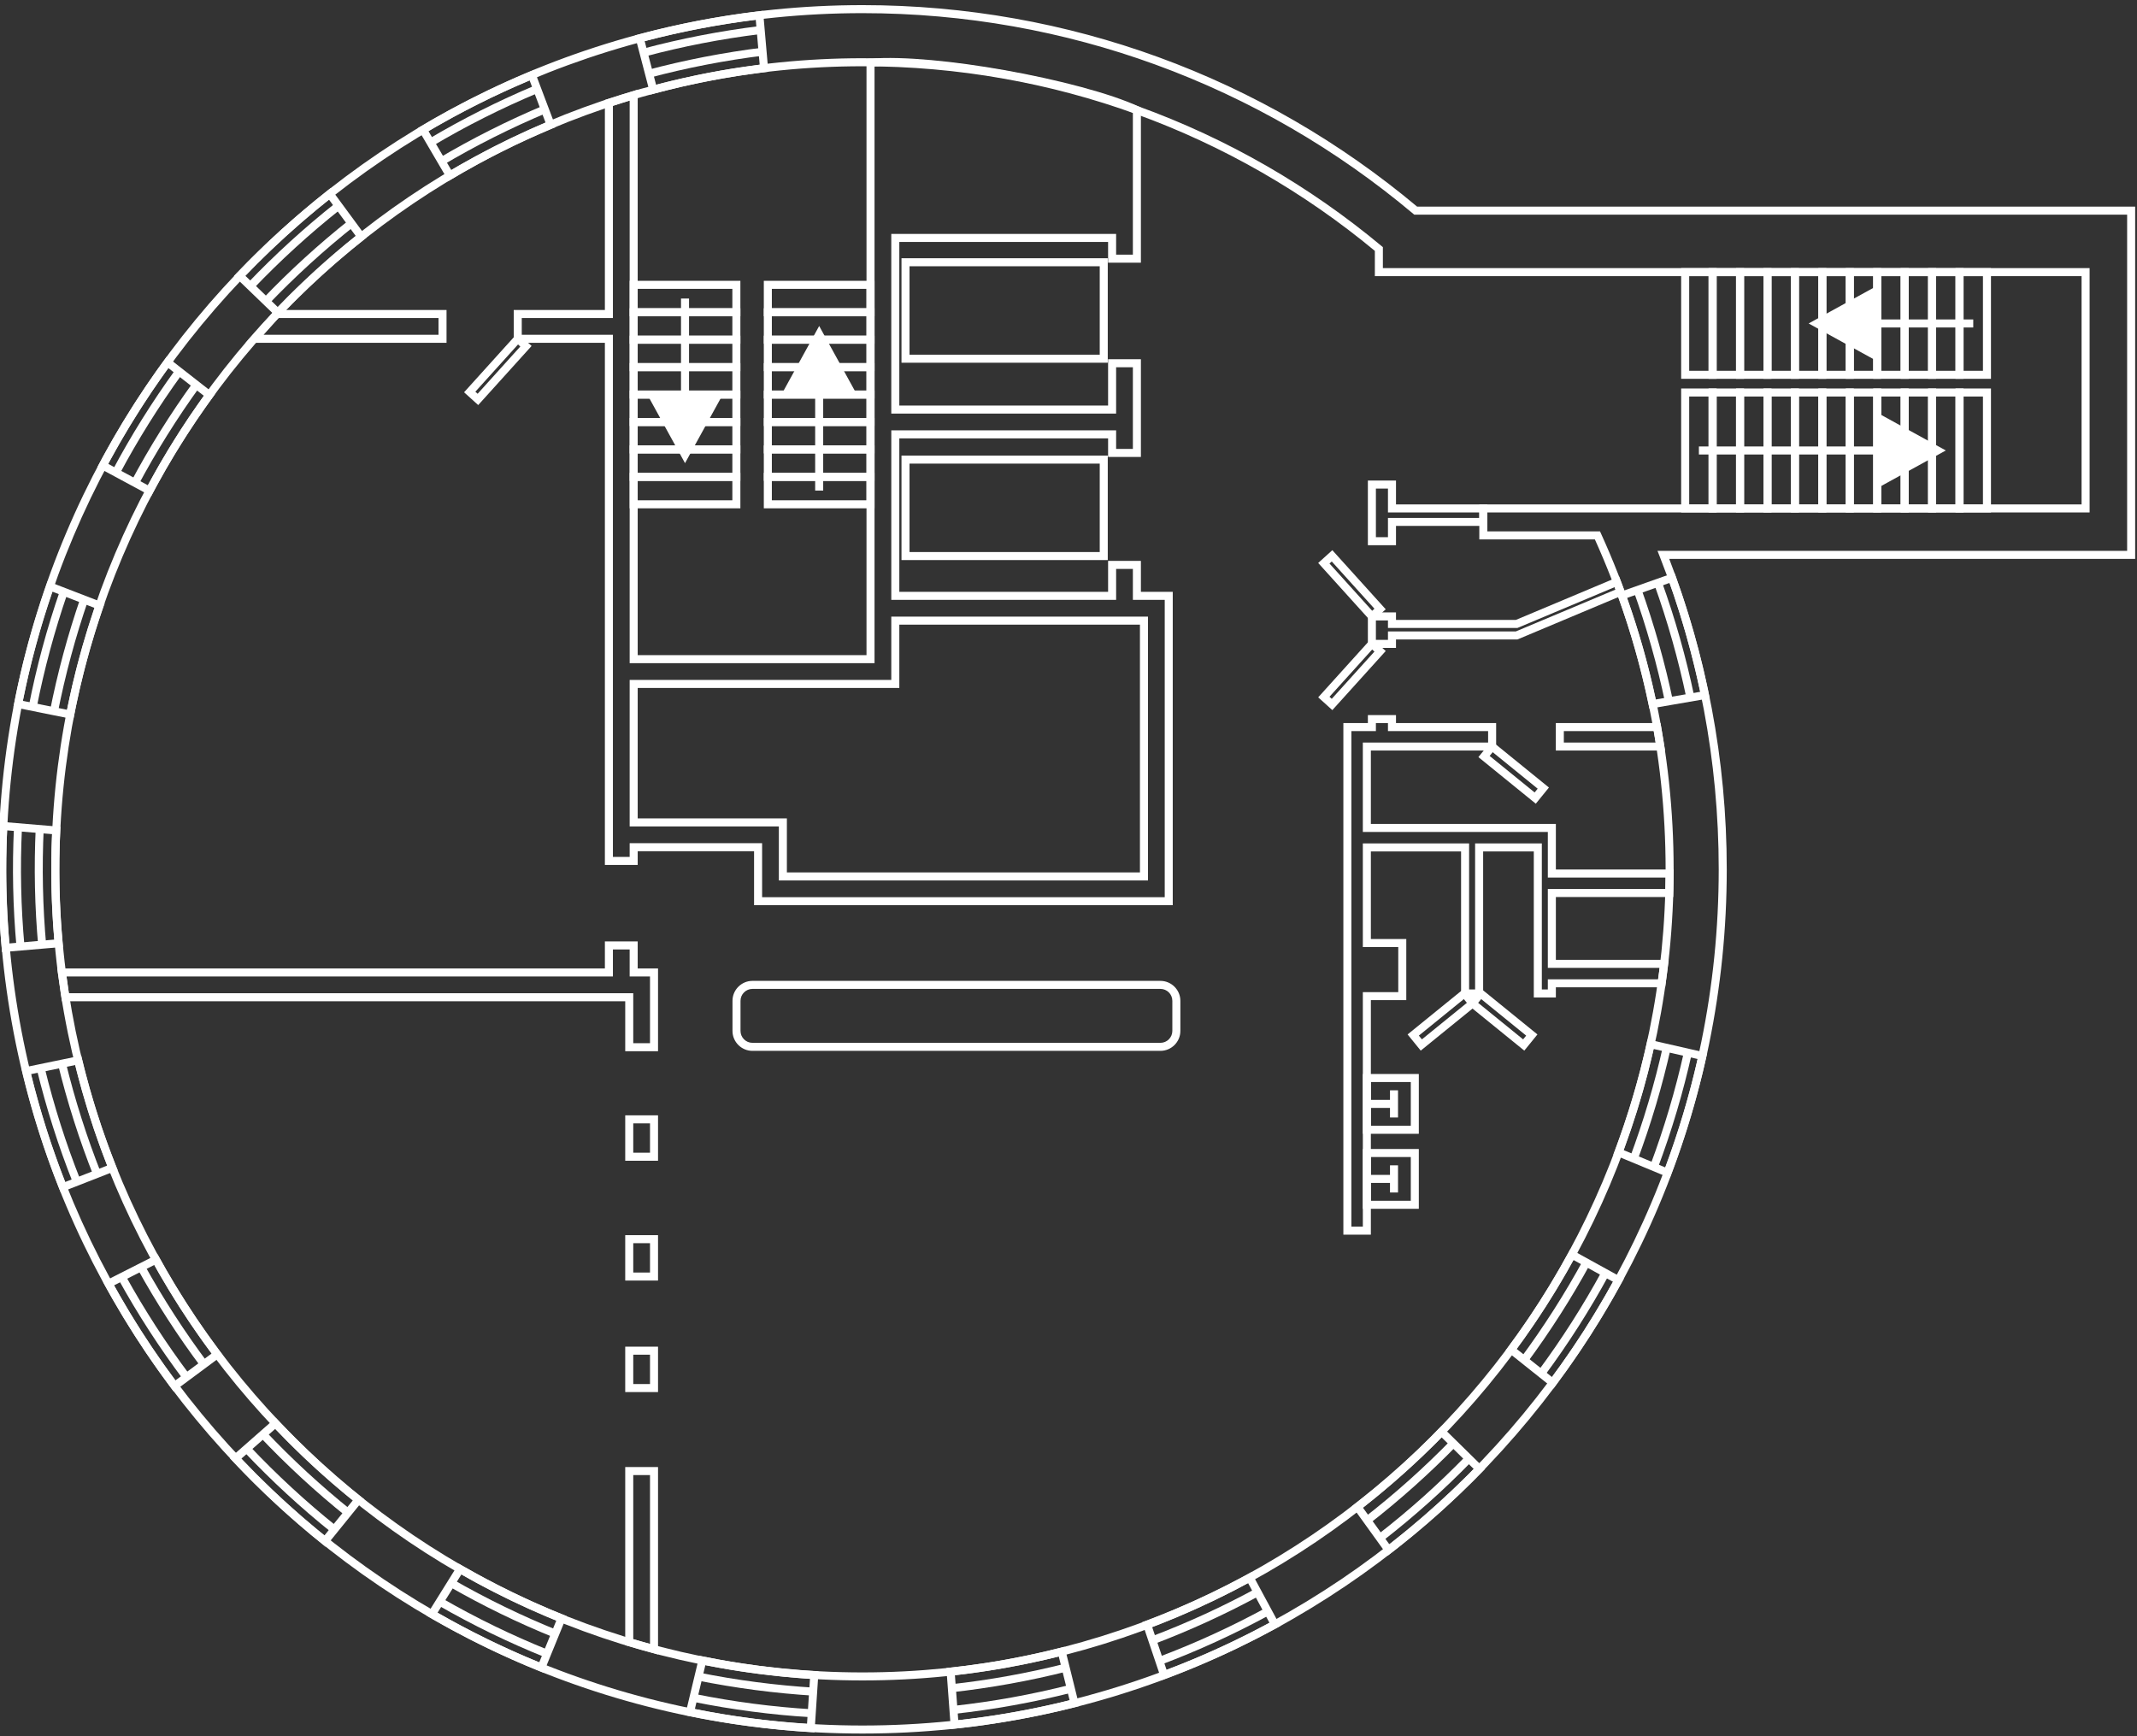<?xml version="1.0" encoding="UTF-8"?> <svg xmlns="http://www.w3.org/2000/svg" xmlns:xlink="http://www.w3.org/1999/xlink" xml:space="preserve" width="80mm" height="65mm" version="1.1" style="shape-rendering:geometricPrecision; text-rendering:geometricPrecision; image-rendering:optimizeQuality; fill-rule:evenodd; clip-rule:evenodd" viewBox="0 0 8000 6500"><rect x="0" y="0" width="8000" height="6500" fill="#333333" stroke="none"/> <defs> <style type="text/css"> .fil0 {fill:black;fill-rule:nonzero} .fil1 {fill:white;fill-rule:nonzero} </style> </defs> <symbol id="X0-96-0" viewBox="4000 1345 6244.17 1905"> <polygon class="fil0" points="4000,1345 10244.17,1345 10244.17,3250 4000,3250 "></polygon> </symbol> <g id="Слой_x0020_1">  <g id="_1745004987280"> <path class="fil1" d="M2391.22 128.9c73.2,-19.56 147.59,-36.65 223.03,-51.15 74.84,-14.39 150.53,-26.22 226.85,-35.35l15.39 -1.84 19.89 228.06 -14.41 1.74c-70.29,8.57 -139.7,19.55 -208.01,32.76 -68.93,13.36 -137.19,29.12 -204.66,47.17l-14.55 3.91 -57.91 -221.43 14.38 -3.87zm228.68 -21.69c-69.53,13.35 -138.43,29.01 -206.53,46.88l42.74 163.34c63.15,-16.55 127.26,-31.17 192.2,-43.76 64.66,-12.5 129.91,-22.99 195.62,-31.33l-14.68 -168.25c-70.61,8.8 -140.46,19.88 -209.35,33.12z"></path> <path class="fil1" d="M2405.65 182.68c71.37,-19.08 143.91,-35.8 217.43,-50.06 73.08,-14.19 146.86,-25.91 221.18,-35.08l3.63 29.82c-74.03,9.12 -147.15,20.72 -219.16,34.71 -72.5,14.06 -144.34,30.64 -215.33,49.62l-7.75 -29.01z"></path> <path class="fil1" d="M2419.73 263.03c71.37,-19.08 143.91,-35.81 217.43,-50.07 73.08,-14.18 146.86,-25.9 221.18,-35.07l3.63 29.81c-74.03,9.12 -147.15,20.73 -219.16,34.71 -72.5,14.07 -144.34,30.64 -215.33,49.62l-7.75 -29z"></path> <path class="fil1" d="M1575.86 472.64c65.02,-38.58 132.01,-75.18 200.83,-109.64 68.33,-34.21 137.98,-66.1 208.75,-95.48l14.32 -5.93 80.92 214.11 -13.4 5.59c-65.46,27.35 -129.29,56.7 -191.35,87.88 -62.59,31.43 -124.04,65.11 -184.23,100.84l-12.9 7.68 -115.75 -197.43 12.81 -7.62zm214.21 -82.86c-63.22,31.65 -125.26,65.38 -186.11,101.1l85.42 145.68c56.19,-32.98 113.94,-64.42 173.18,-94.17 58.95,-29.62 118.93,-57.39 179.82,-83.17l-59.72 -158.01c-65.78,27.67 -130.01,57.24 -192.59,88.57z"></path> <path class="fil1" d="M1604.32 520.51c63.6,-37.73 128.84,-73.48 195.61,-107.05 66.62,-33.51 134.51,-64.79 203.49,-93.72l11.63 27.71c-68.93,28.91 -136.2,59.88 -201.63,92.79 -66.09,33.24 -130.75,68.66 -193.83,106.09l-15.27 -25.82z"></path> <path class="fil1" d="M1639.65 594.04c63.58,-37.73 128.84,-73.47 195.59,-107.04 66.64,-33.51 134.52,-64.81 203.49,-93.73l11.63 27.71c-68.93,28.91 -136.17,59.89 -201.63,92.8 -66.08,33.22 -130.74,68.64 -193.81,106.07l-15.27 -25.81z"></path> <path class="fil1" d="M886.13 1022.23c52.43,-54.95 107.05,-108.28 163.76,-159.8 56.35,-51.21 114.82,-100.71 175.28,-148.32l12.18 -9.57 135.69 184.29 -11.38 8.98c-55.06,43.54 -108.58,89.05 -160.44,136.31 -52.02,47.41 -102.13,96.41 -150.2,146.83l-10.4 10.92 -164.75 -158.86 10.26 -10.78zm183.95 -137.62c-52.5,47.71 -103.17,96.95 -151.91,147.56l121.56 117.2c45.38,-47.12 92.52,-92.96 141.3,-137.43 48.29,-44 98.56,-86.93 150.73,-128.58l-100.18 -136.05c-55.66,44.25 -109.53,90.07 -161.5,137.3z"></path> <path class="fil1" d="M926.46 1060.64c51.08,-53.54 104.27,-105.57 159.45,-155.88 54.84,-50.01 111.78,-98.47 170.65,-145.17l18.67 23.47c-58.29,46.23 -114.72,94.24 -169.13,143.88 -54.66,49.84 -107.35,101.38 -157.91,154.38l-21.73 -20.68z"></path> <path class="fil1" d="M980.33 1121.91c51.09,-53.57 104.29,-105.61 159.51,-155.96 54.82,-50 111.72,-98.43 170.58,-145.1l18.66 23.47c-58.27,46.21 -114.66,94.2 -169.05,143.8 -54.71,49.89 -107.39,101.43 -157.97,154.46l-21.73 -20.67z"></path> <path class="fil1" d="M371.51 1735.62c35.72,-67.09 73.97,-133.16 114.66,-198 40.51,-64.54 83.48,-127.97 128.85,-190.03l9.12 -12.46 180.34 140.95 -8.49 11.66c-41.6,57.18 -80.92,115.41 -117.87,174.49 -37.22,59.49 -72.28,120.18 -105.08,181.87l-7.08 13.33 -201.46 -108.61 7.01 -13.2zm140.02 -182.04c-37.74,60.15 -73.28,121.18 -106.55,182.97l148.64 80.14c30.91,-57.42 63.94,-114.23 99.01,-170.3 34.92,-55.8 71.8,-110.71 110.58,-164.57l-133.07 -104.01c-41.75,57.67 -81.28,116.3 -118.61,175.77z"></path> <path class="fil1" d="M420.7 1761.75c34.89,-65.56 72.09,-129.98 111.51,-193.03 39.41,-63.05 81.19,-125.05 125.26,-185.8l24.31 17.61c-43.75,60.32 -85.14,121.73 -124.09,184.03 -39.4,63.02 -76.29,126.85 -110.58,191.29l-26.41 -14.1z"></path> <path class="fil1" d="M489.07 1806.25c34.9,-65.61 72.12,-130.04 111.55,-193.14 39.4,-63.02 81.16,-124.98 125.22,-185.7l24.31 17.61c-43.74,60.29 -85.12,121.67 -124.04,183.93 -39.42,63.06 -76.32,126.91 -110.63,191.39l-26.41 -14.09z"></path> <path class="fil1" d="M53.13 2632.72c14.68,-74.69 32.04,-149.07 52.08,-222.85 19.82,-72.94 42.5,-146.09 68.04,-219.23l5.11 -14.6 213.47 82.34 -4.73 13.65c-22.96,66.25 -43.63,133.42 -61.96,201.31 -18.36,67.99 -34.24,136.23 -47.62,204.49l-2.88 14.81 -224.36 -45.32 2.85 -14.6zm81.08 -214.98c-18.64,68.64 -34.89,137.42 -48.73,206.15l165.52 33.42c12.91,-64.15 27.97,-128.12 45.14,-191.73 17.04,-63.05 36.37,-126.32 57.97,-189.63l-157.64 -60.83c-22.98,66.79 -43.73,134.41 -62.26,202.62z"></path> <path class="fil1" d="M107.78 2643.42c14.28,-72.68 31.14,-145.14 50.57,-217.19 19.19,-71.2 41.16,-142.65 65.83,-214.16l28.28 9.74c-24.1,69.86 -45.83,140.66 -65.11,212.17 -19.3,71.54 -36.01,143.34 -50.11,215.18l-29.46 -5.74z"></path> <path class="fil1" d="M186.15 2666.1c14.27,-72.72 31.15,-145.22 50.58,-217.29 19.18,-71.18 41.15,-142.6 65.81,-214.06l28.28 9.73c-24.1,69.82 -45.81,140.59 -65.09,212.09 -19.3,71.55 -36.02,143.4 -50.13,215.27l-29.45 -5.74z"></path> <path class="fil1" d="M6.34 3549.68c-6.88,-75.6 -11.11,-151.85 -12.59,-228.53 -1.48,-76.2 -0.27,-152.76 3.66,-229.48l0.81 -15.48 228.05 19.08 -0.72 14.46c-3.46,70.68 -4.44,140.96 -2.99,210.61 1.45,70.34 5.41,140.29 11.73,209.65l1.38 15.03 -227.96 19.53 -1.37 -14.87zm17.34 -229.01c1.38,70.88 5.12,141.42 11.15,211.41l168.31 -14.41c-5.62,-65.15 -9.15,-130.79 -10.52,-196.73 -1.35,-65.8 -0.6,-131.92 2.32,-198.15l-168.35 -14.1c-3.32,71.12 -4.26,141.84 -2.91,211.98z"></path> <path class="fil1" d="M61.79 3544.58c-6.71,-73.7 -10.9,-148.01 -12.48,-222.69 -1.56,-74.34 -0.58,-149.06 2.98,-223.96l29.93 1.42c-3.54,74.48 -4.52,148.53 -2.97,221.94 1.56,74 5.72,147.6 12.35,220.59l-29.81 2.7z"></path> <path class="fil1" d="M143.37 3544.34c-6.72,-73.73 -10.9,-148.07 -12.48,-222.77 -1.57,-74.33 -0.6,-149.03 2.98,-223.89l29.93 1.41c-3.56,74.44 -4.54,148.48 -2.97,221.88 1.56,74.02 5.71,147.65 12.35,220.67l-29.81 2.7z"></path> <path class="fil1" d="M221.76 4450.03c-28.18,-71.02 -53.84,-142.94 -76.83,-215.61 -22.8,-72.05 -43.31,-145.84 -61.4,-221.19l-3.59 -15.01 224.09 -46.27 3.41 14.1c16.7,68.81 35.66,136.47 56.76,202.83 21.29,66.96 44.87,132.91 70.61,197.72l5.57 14 -213.11 83.29 -5.51 -13.86zm-48.19 -224.65c21.52,68.01 45.09,134.64 70.55,199.72l157.33 -61.49c-23.8,-60.82 -45.76,-122.75 -65.77,-185.69 -19.96,-62.76 -37.98,-126.41 -53.9,-190.76l-165.49 34.16c16.83,68.56 35.96,136.65 57.28,204.06z"></path> <path class="fil1" d="M273.5 4429.44c-27.28,-68.7 -52.33,-138.79 -75.02,-210.07 -22.58,-70.93 -42.81,-142.86 -60.57,-215.66l29.12 -7.04c17.67,72.45 37.7,143.72 59.97,213.65 22.44,70.46 47.25,139.88 74.33,208.09l-27.83 11.03z"></path> <path class="fil1" d="M351.66 4406.1c-27.27,-68.73 -52.33,-138.84 -75.04,-210.14 -22.57,-70.9 -42.79,-142.82 -60.54,-215.59l29.12 -7.03c17.66,72.41 37.69,143.67 59.94,213.57 22.45,70.46 47.28,139.93 74.35,208.16l-27.83 11.03z"></path> <path class="fil1" d="M641.41 5197.99c-45.71,-60.92 -89.37,-123.61 -130.76,-187.89 -41.19,-63.93 -80.37,-129.71 -117.38,-197.21l-7.44 -13.59 204.13 -103.51 7 12.71c34.09,61.83 70.19,122.15 108.1,180.83 38.26,59.22 78.32,116.68 119.99,172.17l9.04 12.04 -183.73 136.36 -8.95 -11.91zm-105.52 -204.09c38.51,59.8 78.75,117.9 120.56,174.17l135.63 -100.66c-39.12,-52.64 -76.58,-106.65 -112.27,-161.88 -35.64,-55.18 -69.73,-111.86 -102.12,-169.91l-150.64 76.41c34.46,62.12 70.78,122.78 108.84,181.87z"></path> <path class="fil1" d="M685.92 5164.52c-44.45,-59.25 -87.02,-120.28 -127.57,-182.96 -40.42,-62.48 -78.82,-126.6 -115.11,-192.2l26.29 -14.43c36.07,65.23 74.1,128.72 113.95,190.31 40.26,62.23 82.44,122.72 126.39,181.31l-23.95 17.97z"></path> <path class="fil1" d="M755.2 5121.47c-44.45,-59.25 -87.02,-120.28 -127.56,-182.96 -40.42,-62.48 -78.83,-126.6 -115.12,-192.21l26.3 -14.42c36.06,65.23 74.1,128.72 113.95,190.31 40.25,62.23 82.43,122.72 126.39,181.31l-23.96 17.97z"></path> <path class="fil1" d="M1207.14 5781.32c-58.98,-47.24 -116.8,-97.06 -173.31,-149.33 -56.2,-52.01 -110.55,-105.97 -162.91,-161.78l-10.61 -11.33 171.91 -151.11 9.95 10.57c48.46,51.42 98.42,100.86 149.69,148.16 52.02,48.02 105.13,93.69 159.13,136.91l11.77 9.4 -143.96 177.84 -11.66 -9.33zm-153 -171.27c51.86,47.96 105.28,94.18 160.16,138.56l106.29 -131.3c-51.12,-41.33 -100.87,-84.29 -149.05,-128.75 -48.35,-44.6 -95.47,-91.02 -141.25,-139.13l-126.86 111.52c49.13,51.91 99.41,101.63 150.71,149.1z"></path> <path class="fil1" d="M1241.91 5737.82c-57.82,-46.31 -114.26,-94.82 -169.12,-145.4 -54.62,-50.37 -107.79,-102.87 -159.34,-157.45l21.85 -20.55c51.12,54.11 103.77,106.11 157.81,155.94 54.5,50.25 110.41,98.32 167.59,144.11l-18.79 23.35z"></path> <path class="fil1" d="M1298.28 5678.87c-57.81,-46.31 -114.25,-94.8 -169.1,-145.38 -54.62,-50.37 -107.8,-102.89 -159.35,-157.47l21.85 -20.55c51.12,54.11 103.78,106.13 157.82,155.96 54.5,50.25 110.42,98.32 167.56,144.09l-18.78 23.35z"></path> <path class="fil1" d="M2021.27 6256.81c-70.61,-28.43 -140.35,-59.45 -209.01,-92.97 -68.17,-33.29 -135.82,-69.35 -202.69,-108.07l-13.4 -7.77 121.03 -194.22 12.54 7.24c60.96,35.13 123.03,68.04 186.06,98.7 63.48,30.86 127.48,59.29 191.87,85.2l13.97 5.62 -86.59 211.81 -13.78 -5.54zm-195.84 -119.96c63.89,31.21 128.37,60.06 193.22,86.55l63.91 -156.32c-60.71,-24.78 -120.71,-51.58 -179.87,-80.38 -58.89,-28.67 -117.37,-59.53 -175.3,-92.54l-89.36 143.41c61.5,35.22 124.01,68.34 187.4,99.28z"></path> <path class="fil1" d="M2042.02 6205.13c-68.64,-27.65 -136.65,-57.82 -203.85,-90.49 -66.52,-32.32 -132.6,-67.32 -197.98,-104.87l14.91 -25.94c64.27,36.92 129.72,71.56 196.11,103.82 66.57,32.36 133.96,62.26 201.96,89.65l-11.15 27.83z"></path> <path class="fil1" d="M2079 6132.45c-68.64,-27.65 -136.64,-57.84 -203.82,-90.49 -66.55,-32.36 -132.61,-67.34 -197.99,-104.89l14.91 -25.93c64.28,36.92 129.72,71.55 196.12,103.83 66.55,32.35 133.93,62.25 201.93,89.65l-11.15 27.83z"></path> <path class="fil1" d="M3034.24 6484.7c-75.58,-4.58 -151.56,-11.93 -227.73,-22.04 -75.55,-10.04 -151.09,-22.78 -226.42,-38.28l-15.16 -3.12 53.3 -222.53 14.11 2.87c69.24,14.06 138.59,25.64 207.85,34.74 69.54,9.12 139.23,15.79 208.91,20l15.07 0.9 -15.05 228.36 -14.88 -0.9zm-223.85 -51.74c70.19,9.32 140.48,16.28 210.76,20.88l11.11 -168.51c-65.04,-4.25 -130.41,-10.7 -195.95,-19.3 -65.22,-8.56 -130.51,-19.31 -195.71,-32.23l-39.35 164.3c69.78,14.01 139.55,25.64 209.14,34.86z"></path> <path class="fil1" d="M3037.56 6429.1c-73.68,-4.46 -147.76,-11.55 -222,-21.28 -73.63,-9.63 -147.34,-21.87 -220.98,-36.74l5.86 -29.36c72.97,14.73 146.03,26.86 218.99,36.41 73.2,9.59 146.56,16.59 219.9,21.04l-1.77 29.93z"></path> <path class="fil1" d="M3049.61 6348.45c-73.66,-4.46 -147.73,-11.57 -221.99,-21.29 -73.63,-9.63 -147.35,-21.89 -220.98,-36.75l5.86 -29.37c72.96,14.73 146.03,26.87 219,36.43 73.19,9.59 146.54,16.6 219.88,21.05l-1.77 29.93z"></path> <path class="fil1" d="M4025.96 6390.84c-73.13,18.53 -147.74,34.66 -223.62,48.24 -75.17,13.45 -150.99,24.3 -227.31,32.43l-15.39 1.64 -16.92 -228.23 14.44 -1.58c70.49,-7.69 140.05,-17.76 208.51,-30.09 68.76,-12.4 137.18,-27.28 205.13,-44.53l14.56 -3.69 55.12 222.13 -14.52 3.68zm-228.91 18.79c69.45,-12.43 138.54,-27.22 207.12,-44.26l-40.66 -163.88c-63.03,15.66 -127.26,29.43 -192.55,41.21 -64.91,11.7 -130.35,21.35 -196.18,28.85l12.48 168.46c70.87,-7.89 140.83,-18.05 209.79,-30.38z"></path> <path class="fil1" d="M4012.21 6336.87c-71.22,18.06 -143.91,33.84 -217.85,47.21 -73.41,13.26 -147.41,24.08 -221.75,32.26l-3.27 -29.81c74.3,-8.19 147.62,-18.87 219.73,-31.9 72.35,-13.09 144.37,-28.75 215.87,-46.88l7.27 29.12z"></path> <path class="fil1" d="M3999.17 6256.37c-71.24,18.06 -143.95,33.84 -217.91,47.2 -73.39,13.25 -147.37,24.04 -221.69,32.25l-3.28 -29.82c74.29,-8.19 147.59,-18.87 219.68,-31.88 72.36,-13.08 144.42,-28.73 215.93,-46.87l7.27 29.12z"></path> <path class="fil1" d="M4779.83 6094.6c-66.58,36.31 -134.86,70.47 -204.66,102.31 -69.32,31.63 -140.09,60.95 -212.15,87.85l-14.47 5.39 -73.07 -216.88 13.52 -5.08c66.41,-24.96 131.29,-51.99 194.51,-80.93 63.88,-29.24 126.48,-60.62 187.66,-94.02l13.24 -7.23 108.54 201.43 -13.12 7.16zm-217.1 75.08c64.48,-29.4 127.75,-60.88 189.65,-94.26l-80.12 -148.7c-57.48,31 -116.28,60.3 -176.31,87.77 -60,27.47 -120.99,53.07 -182.86,76.65l53.95 160.11c66.53,-25.2 131.82,-52.42 195.69,-81.57z"></path> <path class="fil1" d="M4753.11 6045.73c-64.88,35.39 -131.37,68.73 -199.32,99.87 -67.79,31.09 -136.79,59.89 -206.81,86.34l-10.58 -28.07c69.93,-26.4 138.3,-54.94 204.94,-85.5 67.19,-30.78 133.05,-63.81 197.44,-98.94l14.33 26.3z"></path> <path class="fil1" d="M4720.48 5970.99c-64.89,35.38 -131.38,68.73 -199.33,99.86 -67.79,31.08 -136.77,59.88 -206.8,86.32l-10.58 -28.07c69.92,-26.39 138.28,-54.93 204.94,-85.47 67.18,-30.78 133.04,-63.81 197.43,-98.94l14.34 26.3z"></path> <path class="fil1" d="M5549.25 5509.99c-53.07,54.56 -108.22,107.36 -165.29,158.2 -56.61,50.43 -115.57,99.35 -176.77,146.55l-12.25 9.44 -133.84 -185.61 11.45 -8.88c55.94,-43.37 109.96,-88.34 161.91,-134.76 52.29,-46.7 102.83,-95.18 151.5,-145.23l10.52 -10.81 163.17 160.41 -10.4 10.69zm-185.25 135.78c53.09,-47.31 104.26,-96.04 153.35,-146.02l-120.44 -118.39c-45.66,46.49 -93.19,91.84 -142.49,135.87 -49.13,43.88 -99.87,86.34 -152.13,127.26l98.83 137.06c55.87,-43.54 110.2,-88.84 162.88,-135.78z"></path> <path class="fil1" d="M5509.3 5471.19c-51.44,52.88 -105.14,104.37 -160.97,154.28 -55.75,49.84 -113.15,97.76 -172.08,143.56l-18.42 -23.71c59.17,-45.98 116.06,-93.44 170.55,-142.15 55.01,-49.19 108.2,-100.2 159.43,-152.87l21.49 20.89z"></path> <path class="fil1" d="M5456.06 5409.41c-51.47,52.88 -105.17,104.38 -161.03,154.31 -55.75,49.84 -113.12,97.73 -172.02,143.5l-18.42 -23.71c59.14,-45.95 116,-93.37 170.49,-142.09 55.02,-49.2 108.23,-100.23 159.49,-152.89l21.49 20.88z"></path> <path class="fil1" d="M6071.89 4799.93c-36.36,66.84 -75.19,132.52 -116.42,196.88 -40.98,64 -84.57,127.01 -130.65,188.86l-9.27 12.44 -178.99 -142.6 8.62 -11.63c42.2,-56.91 82.08,-114.79 119.54,-173.46 37.81,-59.2 73.4,-119.52 106.7,-180.78l7.2 -13.24 200.41 110.42 -7.14 13.11zm-141.67 180.68c38.33,-59.83 74.41,-120.52 108.21,-181.91l-147.94 -81.52c-31.46,57.18 -64.99,113.66 -100.53,169.32 -35.47,55.56 -72.86,110.13 -112.11,163.57l132.14 105.27c42.15,-57.13 82.26,-115.43 120.23,-174.73z"></path> <path class="fil1" d="M6022.94 4773.35c-35.3,64.87 -73.09,128.92 -113.31,191.95 -40.06,62.81 -82.43,124.44 -127,184.72l-24.07 -17.85c44.37,-60.01 86.36,-121.05 125.83,-182.95 39.75,-62.3 77.19,-125.75 112.25,-190.2l26.3 14.33z"></path> <path class="fil1" d="M5955 4728.24c-35.33,64.92 -73.16,129.02 -113.41,192.1 -40.04,62.75 -82.36,124.33 -126.91,184.54l-24.07 -17.85c44.36,-59.95 86.28,-120.93 125.74,-182.77 39.78,-62.34 77.25,-125.86 112.35,-190.35l26.3 14.33z"></path> <path class="fil1" d="M6387.66 3956.61c-16.56,74.34 -35.79,148.19 -57.64,221.33 -21.79,72.89 -46.33,145.52 -73.57,217.61l-5.47 14.5 -211.37 -87.77 5.07 -13.52c24.72,-65.92 47.09,-132.56 67.08,-199.75 20.13,-67.68 37.73,-135.45 52.79,-203.11l3.29 -14.74 223.07 50.92 -3.25 14.53zm-86.4 212.76c20.37,-68.19 38.35,-136.47 53.88,-204.7l-164.67 -37.59c-14.56,63.97 -31.21,127.52 -49.95,190.5 -18.68,62.81 -39.6,125.56 -62.72,188.08l156.02 64.8c24.79,-66.58 47.29,-133.66 67.44,-201.09z"></path> <path class="fil1" d="M6333.28 3944.55c-16.11,72.36 -34.79,144.36 -56.01,215.81 -21.14,71.13 -44.88,142.04 -71.21,212.5l-28.07 -10.45c26.03,-69.65 49.55,-139.9 70.52,-210.5 21.12,-71.1 39.64,-142.43 55.53,-213.83l29.24 6.47z"></path> <path class="fil1" d="M6255.53 3919.9c-16.14,72.4 -34.82,144.45 -56.05,215.93 -21.12,71.1 -44.87,141.96 -71.18,212.36l-28.07 -10.46c26.01,-69.59 49.53,-139.79 70.49,-210.34 21.13,-71.14 39.66,-142.51 55.57,-213.95l29.24 6.46z"></path> <path class="fil1" d="M6273.28 2158.09c25.75,71.62 49.01,144.29 69.66,217.8 20.56,73.15 38.66,147.62 54.25,223.27l3.12 15.14 -225.53 38.91 -2.96 -14.2c-14.4,-69.11 -31.15,-137.36 -50.13,-204.62 -19.19,-67.92 -40.57,-134.61 -64.07,-199.89l-5.1 -14.15 215.71 -76.31 5.05 14.05zm40.78 225.91c-19.23,-68.46 -40.57,-135.75 -63.95,-201.74l-159.24 56.32c21.91,61.82 41.83,124.43 59.7,187.69 17.84,63.21 33.75,127.4 47.62,192.45l166.48 -28.72c-14.65,-69.42 -31.54,-138.14 -50.61,-206z"></path> <path class="fil1" d="M6220.88 2176.98c25.12,69.85 47.87,140.71 68.13,212.34 20.2,71.41 38.08,144 53.51,217.6l-29.36 6.1c-15.27,-72.78 -32.97,-144.7 -53.03,-215.58 -20.21,-71.45 -42.72,-141.63 -67.44,-210.36l28.19 -10.1z"></path> <path class="fil1" d="M6142.01 2197.75c25.12,69.87 47.89,140.75 68.14,212.4 20.18,71.39 38.05,143.94 53.47,217.51l-29.37 6.1c-15.25,-72.76 -32.95,-144.64 -52.98,-215.49 -20.21,-71.47 -42.74,-141.66 -67.45,-210.42l28.19 -10.1z"></path> <path class="fil1" d="M3228.79 19.18c388.77,0 761.56,68.66 1106.92,194.44 356.52,129.86 683.8,320.72 969.27,559.86l2688.15 0 0 1318.89 -1744.21 0c69.05,179.19 122.65,366.15 159.07,559.24 36.91,195.5 56.22,397.08 56.22,602.99 0,893.42 -362.16,1702.3 -947.64,2287.78 -585.48,585.48 -1394.36,947.64 -2287.78,947.64 -893.42,0 -1702.3,-362.16 -2287.78,-947.64 -585.48,-585.48 -947.64,-1394.36 -947.64,-2287.78 0,-893.42 362.16,-1702.3 947.64,-2287.78 585.48,-585.48 1394.36,-947.64 2287.78,-947.64zm1096.7 222.63c-342.05,-124.58 -711.41,-192.58 -1096.7,-192.58 -885.13,0 -1686.49,358.79 -2266.54,938.83 -580.04,580.05 -938.83,1381.41 -938.83,2266.54 0,885.13 358.79,1686.49 938.83,2266.54 580.05,580.04 1381.41,938.83 2266.54,938.83 885.12,0 1686.49,-358.79 2266.53,-938.83 580.04,-580.05 938.83,-1381.41 938.83,-2266.54 0,-204.33 -19.11,-404.06 -55.61,-597.46 -37.45,-198.42 -93.26,-390.51 -165.53,-574.34l-8.04 -20.48 1758.11 0 0 -1258.78 -2668.81 0 -4.27 -3.58c-283.73,-238.53 -609.46,-428.83 -964.51,-558.15zm1645.06 1777.65l-432.66 0 0 -131.09 2254.65 0 0 -854.58 -2645.67 0 0 -94.55c-264.12,-219.05 -566.41,-393.8 -895.37,-512.79 -319.17,-115.44 -663.56,-178.4 -1022.71,-178.4 -830.24,0 -1581.89,336.54 -2125.96,880.59 -544.05,544.07 -880.59,1295.73 -880.59,2125.96 0,830.23 336.54,1581.89 880.59,2125.96 544.07,544.05 1295.72,880.59 2125.96,880.59 830.23,0 1581.89,-336.54 2125.96,-880.59 544.05,-544.07 880.59,-1295.73 880.59,-2125.96 0,-218.74 -23.42,-432.01 -67.79,-637.4 -45,-208.21 -111.51,-408.29 -197,-597.74zm-402.6 -30.05l421.84 0 3.99 8.8c88.43,194.28 157.03,399.38 203.13,612.65 44.83,207.49 68.48,422.88 68.48,643.74 0,838.54 -339.9,1597.7 -889.39,2147.21 -549.51,549.49 -1308.7,889.39 -2147.21,889.39 -838.55,0 -1597.7,-339.9 -2147.21,-889.39 -549.49,-549.51 -889.39,-1308.67 -889.39,-2147.21 0,-838.54 339.9,-1597.7 889.39,-2147.21 549.51,-549.49 1308.66,-889.39 2147.21,-889.39 362.57,0 710.42,63.6 1032.93,180.26 334.44,120.96 641.64,299.07 909.75,522.49l5.45 4.55 0 78.44 2645.67 0 0 914.68 -2254.64 0 0 70.99z"></path> <path class="fil1" d="M6308.56 1454.41l117.73 0 0 464.01 -132.76 0 0 -464.01 15.03 0zm87.68 30.06l-72.65 0 0 403.9 72.65 0 0 -403.9z"></path> <path class="fil1" d="M6308.56 1003.74l117.73 0 0 414.46 -132.76 0 0 -414.46 15.03 0zm87.68 30.05l-72.65 0 0 354.36 72.65 0 0 -354.36z"></path> <path class="fil1" d="M7115.19 1484.47l-72.66 0 0 403.9 72.66 0 0 -403.9zm-87.68 -30.06l117.73 0 0 464.01 -132.76 0 0 -464.01 15.03 0z"></path> <path class="fil1" d="M7115.19 1033.79l-72.66 0 0 354.36 72.66 0 0 -354.36zm-87.68 -30.05l117.73 0 0 414.46 -132.76 0 0 -414.46 15.03 0z"></path> <path class="fil1" d="M7130.21 1454.41l117.74 0 0 464.01 -132.76 0 0 -464.01 15.02 0zm87.68 30.06l-72.65 0 0 403.9 72.65 0 0 -403.9z"></path> <path class="fil1" d="M7130.21 1003.74l117.74 0 0 414.46 -132.76 0 0 -414.46 15.02 0zm87.68 30.05l-72.65 0 0 354.36 72.65 0 0 -354.36z"></path> <path class="fil1" d="M6704.36 1484.47l-72.65 0 0 403.9 72.65 0 0 -403.9zm-87.68 -30.06l117.73 0 0 464.01 -132.76 0 0 -464.01 15.03 0z"></path> <path class="fil1" d="M6704.36 1033.79l-72.65 0 0 354.36 72.65 0 0 -354.36zm-87.68 -30.05l117.73 0 0 414.46 -132.76 0 0 -414.46 15.03 0z"></path> <path class="fil1" d="M6719.39 1454.41l117.73 0 0 464.01 -132.76 0 0 -464.01 15.03 0zm87.68 30.06l-72.66 0 0 403.9 72.66 0 0 -403.9z"></path> <path class="fil1" d="M6719.39 1003.74l117.73 0 0 414.46 -132.76 0 0 -414.46 15.03 0zm87.68 30.05l-72.66 0 0 354.36 72.66 0 0 -354.36z"></path> <path class="fil1" d="M6498.95 1484.47l-72.66 0 0 403.9 72.66 0 0 -403.9zm-87.68 -30.06l117.73 0 0 464.01 -132.76 0 0 -464.01 15.03 0z"></path> <path class="fil1" d="M6498.95 1033.79l-72.66 0 0 354.36 72.66 0 0 -354.36zm-87.68 -30.05l117.73 0 0 414.46 -132.76 0 0 -414.46 15.03 0z"></path> <path class="fil1" d="M6924.8 1454.41l117.73 0 0 464.01 -132.76 0 0 -464.01 15.03 0zm87.68 30.06l-72.65 0 0 403.9 72.65 0 0 -403.9z"></path> <path class="fil1" d="M6924.8 1003.74l117.73 0 0 414.46 -132.76 0 0 -414.46 15.03 0zm87.68 30.05l-72.65 0 0 354.36 72.65 0 0 -354.36z"></path> <path class="fil1" d="M7320.6 1484.47l-72.65 0 0 403.9 72.65 0 0 -403.9zm-87.68 -30.06l117.73 0 0 464.01 -132.76 0 0 -464.01 15.03 0z"></path> <path class="fil1" d="M7320.6 1033.79l-72.65 0 0 354.36 72.65 0 0 -354.36zm-87.68 -30.05l117.73 0 0 414.46 -132.76 0 0 -414.46 15.03 0z"></path> <path class="fil1" d="M6513.97 1454.41l117.74 0 0 464.01 -132.76 0 0 -464.01 15.02 0zm87.68 30.06l-72.65 0 0 403.9 72.65 0 0 -403.9z"></path> <path class="fil1" d="M6513.97 1003.74l117.74 0 0 414.46 -132.76 0 0 -414.46 15.02 0zm87.68 30.05l-72.65 0 0 354.36 72.65 0 0 -354.36z"></path> <path class="fil1" d="M6909.77 1484.47l-72.65 0 0 403.9 72.65 0 0 -403.9zm-87.68 -30.06l117.74 0 0 464.01 -132.76 0 0 -464.01 15.02 0z"></path> <path class="fil1" d="M6909.77 1033.79l-72.65 0 0 354.36 72.65 0 0 -354.36zm-87.68 -30.05l117.74 0 0 414.46 -132.76 0 0 -414.46 15.02 0z"></path> <path class="fil1" d="M7335.63 1454.41l117.73 0 0 464.01 -132.76 0 0 -464.01 15.03 0zm87.68 30.06l-72.66 0 0 403.9 72.66 0 0 -403.9z"></path> <path class="fil1" d="M7335.63 1003.74l117.73 0 0 414.46 -132.76 0 0 -414.46 15.03 0zm87.68 30.05l-72.66 0 0 354.36 72.66 0 0 -354.36z"></path> <polygon class="fil1" points="7024.67,1226 7386.99,1226 7386.99,1195.94 7024.67,1195.94 7024.67,1071.3 6770.75,1210.97 7024.67,1350.64 "></polygon> <path class="fil1" d="M3243.83 1564.84l0 -72.65 -354.36 0 0 72.65 354.36 0zm30.05 -87.68l0 117.74 -414.46 0 0 -132.76 414.46 0 0 15.02z"></path> <path class="fil1" d="M3273.88 1579.87l0 117.73 -414.46 0 0 -132.76 414.46 0 0 15.03zm-30.05 87.68l0 -72.65 -354.36 0 0 72.65 354.36 0z"></path> <path class="fil1" d="M3243.83 1154.02l0 -72.66 -354.36 0 0 72.66 354.36 0zm30.05 -87.68l0 117.73 -414.46 0 0 -132.76 414.46 0 0 15.03z"></path> <path class="fil1" d="M3273.88 1169.04l0 117.74 -414.46 0 0 -132.76 414.46 0 0 15.02zm-30.05 87.68l0 -72.65 -354.36 0 0 72.65 354.36 0z"></path> <path class="fil1" d="M3273.88 1374.46l0 117.73 -414.46 0 0 -132.76 414.46 0 0 15.03zm-30.05 87.68l0 -72.66 -354.36 0 0 72.66 354.36 0z"></path> <path class="fil1" d="M3243.83 1770.26l0 -72.66 -354.36 0 0 72.66 354.36 0zm30.05 -87.68l0 117.73 -414.46 0 0 -132.76 414.46 0 0 15.03z"></path> <path class="fil1" d="M3243.83 1359.43l0 -72.65 -354.36 0 0 72.65 354.36 0zm30.05 -87.68l0 117.73 -414.46 0 0 -132.76 414.46 0 0 15.03z"></path> <path class="fil1" d="M3273.88 1785.29l0 117.73 -414.46 0 0 -132.76 414.46 0 0 15.03zm-30.05 87.68l0 -72.66 -354.36 0 0 72.66 354.36 0z"></path> <polygon class="fil1" points="3051.62,1474.32 3051.62,1836.65 3081.68,1836.65 3081.68,1474.32 3206.32,1474.32 3066.65,1220.41 2926.98,1474.32 "></polygon> <path class="fil1" d="M2387.25 1389.48l0 72.66 354.36 0 0 -72.66 -354.36 0zm-30.05 87.68l0 -117.73 414.46 0 0 132.76 -414.46 0 0 -15.03z"></path> <path class="fil1" d="M2357.2 1374.46l0 -117.74 414.46 0 0 132.76 -414.46 0 0 -15.02zm30.05 -87.68l0 72.65 354.36 0 0 -72.65 -354.36 0z"></path> <path class="fil1" d="M2387.25 1800.31l0 72.66 354.36 0 0 -72.66 -354.36 0zm-30.05 87.68l0 -117.73 414.46 0 0 132.76 -414.46 0 0 -15.03z"></path> <path class="fil1" d="M2357.2 1785.29l0 -117.74 414.46 0 0 132.76 -414.46 0 0 -15.02zm30.05 -87.69l0 72.66 354.36 0 0 -72.66 -354.36 0z"></path> <path class="fil1" d="M2357.2 1579.87l0 -117.73 414.46 0 0 132.76 -414.46 0 0 -15.03zm30.05 -87.68l0 72.65 354.36 0 0 -72.65 -354.36 0z"></path> <path class="fil1" d="M2387.25 1184.07l0 72.65 354.36 0 0 -72.65 -354.36 0zm-30.05 87.68l0 -117.73 414.46 0 0 132.76 -414.46 0 0 -15.03z"></path> <path class="fil1" d="M2387.25 1594.9l0 72.65 354.36 0 0 -72.65 -354.36 0zm-30.05 87.68l0 -117.74 414.46 0 0 132.76 -414.46 0 0 -15.02z"></path> <path class="fil1" d="M2357.2 1169.04l0 -117.73 414.46 0 0 132.76 -414.46 0 0 -15.03zm30.05 -87.68l0 72.66 354.36 0 0 -72.66 -354.36 0z"></path> <polygon class="fil1" points="2579.46,1480 2579.46,1117.68 2549.41,1117.68 2549.41,1480 2424.76,1480 2564.43,1733.92 2704.11,1480 "></polygon> <polygon class="fil1" points="7030.36,1671.4 6359.92,1671.4 6359.92,1701.45 7030.36,1701.45 7030.36,1826.1 7284.28,1686.43 7030.36,1546.75 "></polygon> <path class="fil1" d="M4945.85 2097.57l41.84 -37.81 199.9 221.31 -52.92 47.83 -199.9 -221.31 11.08 -10.02zm39.7 4.45l-8.54 7.7 159.79 176.91 8.54 -7.71 -159.79 -176.9z"></path> <path class="fil1" d="M4977.01 2608.52l8.54 7.71 159.79 -176.91 -8.54 -7.71 -159.79 176.91zm-0.44 39.92l-41.8 -37.77 199.9 -221.32 52.92 47.83 -199.9 221.32 -11.12 -10.06z"></path> <path class="fil1" d="M1779.5 1466.48l8.54 7.71 159.79 -176.91 -8.53 -7.71 -159.8 176.91zm-0.43 39.93l-41.8 -37.78 199.89 -221.31 52.93 47.83 -199.9 221.31 -11.12 -10.05z"></path> <path class="fil1" d="M6066.86 2173.06l18.99 50.76c-135.16,56.58 -270.33,113.3 -405.34,170.22l-454.54 0 0 31.47 -105.26 0 0 -132.78 105.26 0 0 28.18 448.48 0 386.94 -162.5 5.47 14.65zm-19.19 34.19l-3.4 -9.06 -363.76 152.77 -484.59 0 0 -28.17 -45.16 0 0 72.66 45.16 0 0 -31.46 478.53 0 373.22 -156.74zm165.17 1416.18l-418.43 0 0 -295.2 439.98 0 0.72 -42.83 -440.7 0 0 -170.64 -692.56 0 0 -334.9 468.97 0 0 -42.82 -374.9 0 0 -29.9 -45.16 0 0 29.9 -91.73 0 0 1855.2 42.82 0 0 -877.99 132.6 0 0 -168.75 -132.6 0 0 -387.91 397.81 0 0 546.7 22.48 0 0 -546.7 249.79 0 0 546.7 22.48 0 0 -38.04 412.92 0 5.51 -42.82zm-388.38 -30.06l422.43 0 -13.25 102.94 -409.18 0 0 38.03 -82.58 0 0 -546.7 -189.68 0 0 546.7 -82.59 0 0 -546.7 -337.71 0 0 327.81 132.6 0 0 228.85 -132.6 0 0 877.99 -102.93 0 0 -1915.3 91.74 0 0 -29.91 105.26 0 0 29.91 374.9 0 0 102.93 -468.97 0 0 274.79 692.56 0 0 170.64 441.11 0 -1.74 102.93 -439.37 0 0 235.09zm366.35 -856.33l-336.49 0 0 42.82 343.57 0 -7.08 -42.82zm-351.51 -30.05l376.92 0 17.01 102.93 -408.96 0 0 -102.93 15.03 0zm-718.59 -680.86l0 -227.16 105.26 0 0 89.4 341.98 0 0 80.57 -341.98 0 0 72.22 -105.26 0 0 -15.03zm30.05 -197.1l0 182.07 45.16 0 0 -72.21 341.97 0 0 -20.47 -341.97 0 0 -89.39 -45.16 0z"></path> <path class="fil1" d="M5595.29 2783.28l203.28 165.06 -49.21 60.58 -214.88 -174.51 49.18 -60.57 11.63 9.44zm161.13 169.42l-168.4 -136.74 -11.42 14.08 168.39 136.74 11.43 -14.08z"></path> <path class="fil1" d="M5552.23 3707.67l203.28 165.05 -49.21 60.57 -214.88 -174.5 49.18 -60.58 11.63 9.46zm161.13 169.42l-168.41 -136.74 -11.42 14.08 168.39 136.74 11.44 -14.08z"></path> <path class="fil1" d="M5479.98 3740.35l-168.4 136.74 11.43 14.08 168.39 -136.74 -11.42 -14.08zm-198.92 122.95l203.29 -165.09 49.18 60.58 -214.88 174.5 -49.21 -60.57 11.62 -9.42z"></path> <path class="fil1" d="M5116.88 4020.81l194.58 0 0 223.88 -209.61 0 0 -223.88 15.03 0zm164.52 30.05l-149.5 0 0 163.77 149.5 0 0 -163.77z"></path> <path class="fil1" d="M5116.88 4301.61l194.58 0 0 223.88 -209.61 0 0 -223.88 15.03 0zm164.52 30.05l-149.5 0 0 163.78 149.5 0 0 -163.78z"></path> <polygon class="fil1" points="5116.88,4117.73 5218.58,4117.73 5218.58,4147.78 5116.88,4147.78 "></polygon> <polygon class="fil1" points="5116.88,4398.53 5218.58,4398.53 5218.58,4428.58 5116.88,4428.58 "></polygon> <polygon class="fil1" points="5233.57,4081.9 5233.57,4183.6 5203.52,4183.6 5203.52,4081.9 "></polygon> <polygon class="fil1" points="5233.57,4362.71 5233.57,4464.41 5203.52,4464.41 5203.52,4362.71 "></polygon> <path class="fil1" d="M2370.64 4764.08l62.72 0 0 -109.89 -62.72 0 0 109.89zm77.74 30.05l-107.8 0 0 -169.99 122.83 0 0 169.99 -15.03 0z"></path> <path class="fil1" d="M2370.64 5181.55l62.72 0 0 -109.89 -62.72 0 0 109.89zm77.74 30.05l-107.8 0 0 -169.99 122.83 0 0 169.99 -15.03 0z"></path> <path class="fil1" d="M2370.64 6136.61l62.72 17.81 0 -632.16 -62.72 0 0 614.35zm73.69 52.1l-103.75 -29.46 0 -667.04 122.83 0 0 701.91 -19.08 -5.41z"></path> <path class="fil1" d="M4240.99 1374.94l-62.72 0 0 173.48 -841.67 0 0 -672.75 841.67 0 0 77.74 62.72 0 0 -531.61c-105.44,-46.69 -292.77,-95.36 -484.33,-129.47 -178.77,-31.84 -360.79,-50.92 -482.78,-43.78l0 2234.25 -916.68 0 0 -2106.27 -62.72 19.65 0 794.52 -341.22 0 0 62.72 341.22 0 0 1954.78 62.72 0 0 -51.48 495.77 0 0 202.13 1507.26 0 0 -1113.05 -119.24 0 0 -115.94 -62.72 0 0 115.94 -841.67 0 0 -634.66 841.67 0 0 69.53 62.72 0 0 -305.73zm-77.74 -30.05l107.8 0 0 365.83 -122.83 0 0 -69.52 -781.56 0 0 574.55 781.56 0 0 -115.94 122.83 0 0 115.94 119.23 0 0 1173.16 -1567.36 0 0 -202.14 -435.67 0 0 51.48 -122.82 0 0 -1954.78 -341.23 0 0 -122.83 341.23 0 0 -786.47 122.82 -38.49 0 2117.07 856.58 0 0 -2232.09 13.85 -1.1c124.38,-9.74 316.3,9.75 504.15,43.2 199.22,35.48 394.56,86.82 500.47,135.77l8.75 4.04 0 580.9 -122.83 0 0 -77.75 -781.56 0 0 612.65 781.56 0 0 -173.48 15.03 0zm-1806.05 1734.08l0 -533.44 979.4 0 0 -237 960.91 0 0 987.6 -1381.82 0 0 -202.13 -558.49 0 0 -15.03zm30.05 -503.39l0 488.36 558.5 0 0 202.14 1321.71 0 0 -927.5 -900.8 0 0 237 -979.41 0zm-16.61 1740.03l62.72 0 0 -109.89 -62.72 0 0 109.89zm77.74 30.06l-107.8 0 0 -170 122.83 0 0 170 -15.03 0zm-1405.69 -3154.97l-56.12 62.72 655.02 0 0 -62.72 -598.9 0zm-100.8 67.77l87.55 -97.83 642.2 0 0 122.83 -752.12 0 22.37 -25zm1337.56 2266.11l107.8 0 0 101.1 76.16 0 0 309.94 -122.83 0 0 -187.11 -2108.6 0 -17.61 -122.83 2050.06 0 0 -101.1 15.02 0zm77.75 30.06l-62.72 0 0 101.09 -2045.51 0 8.99 62.73 2112.68 0 0 187.11 62.72 0 0 -249.84 -76.16 0 0 -101.09z"></path> <path class="fil1" d="M3389.81 1705.6l757.18 0 0 391.19 -772.2 0 0 -391.19 15.02 0zm727.12 30.05l-712.09 0 0 331.08 712.09 0 0 -331.08z"></path> <path class="fil1" d="M3389.81 966.76l757.18 0 0 391.18 -772.2 0 0 -391.18 15.02 0zm727.12 30.05l-712.09 0 0 331.08 712.09 0 0 -331.08z"></path> <path class="fil1" d="M2816.76 3672.19l1527.39 0c20.48,0 39.16,8.4 52.68,21.91 13.57,13.58 21.97,32.26 21.97,52.74l0 112.69c0,20.55 -8.4,39.23 -21.91,52.74 -13.58,13.51 -32.26,21.91 -52.74,21.91l-1527.39 0c-20.56,0 -39.24,-8.4 -52.74,-21.91 -13.51,-13.51 -21.91,-32.19 -21.91,-52.74l0 -112.69c0,-20.48 8.4,-39.16 21.91,-52.68 13.5,-13.57 32.18,-21.97 52.74,-21.97zm1527.39 30.05l-1527.39 0c-12.26,0 -23.41,5.02 -31.5,13.11 -8.08,8.05 -13.1,19.23 -13.1,31.49l0 112.69c0,12.26 5.02,23.41 13.1,31.49 8.09,8.09 19.24,13.1 31.5,13.1l1527.39 0c12.26,0 23.44,-5.01 31.53,-13.07 8.05,-8.11 13.07,-19.26 13.07,-31.52l0 -112.69c0,-12.26 -5.02,-23.44 -13.07,-31.52 -8.09,-8.06 -19.27,-13.08 -31.53,-13.08z"></path> </g> </g> </svg> 
